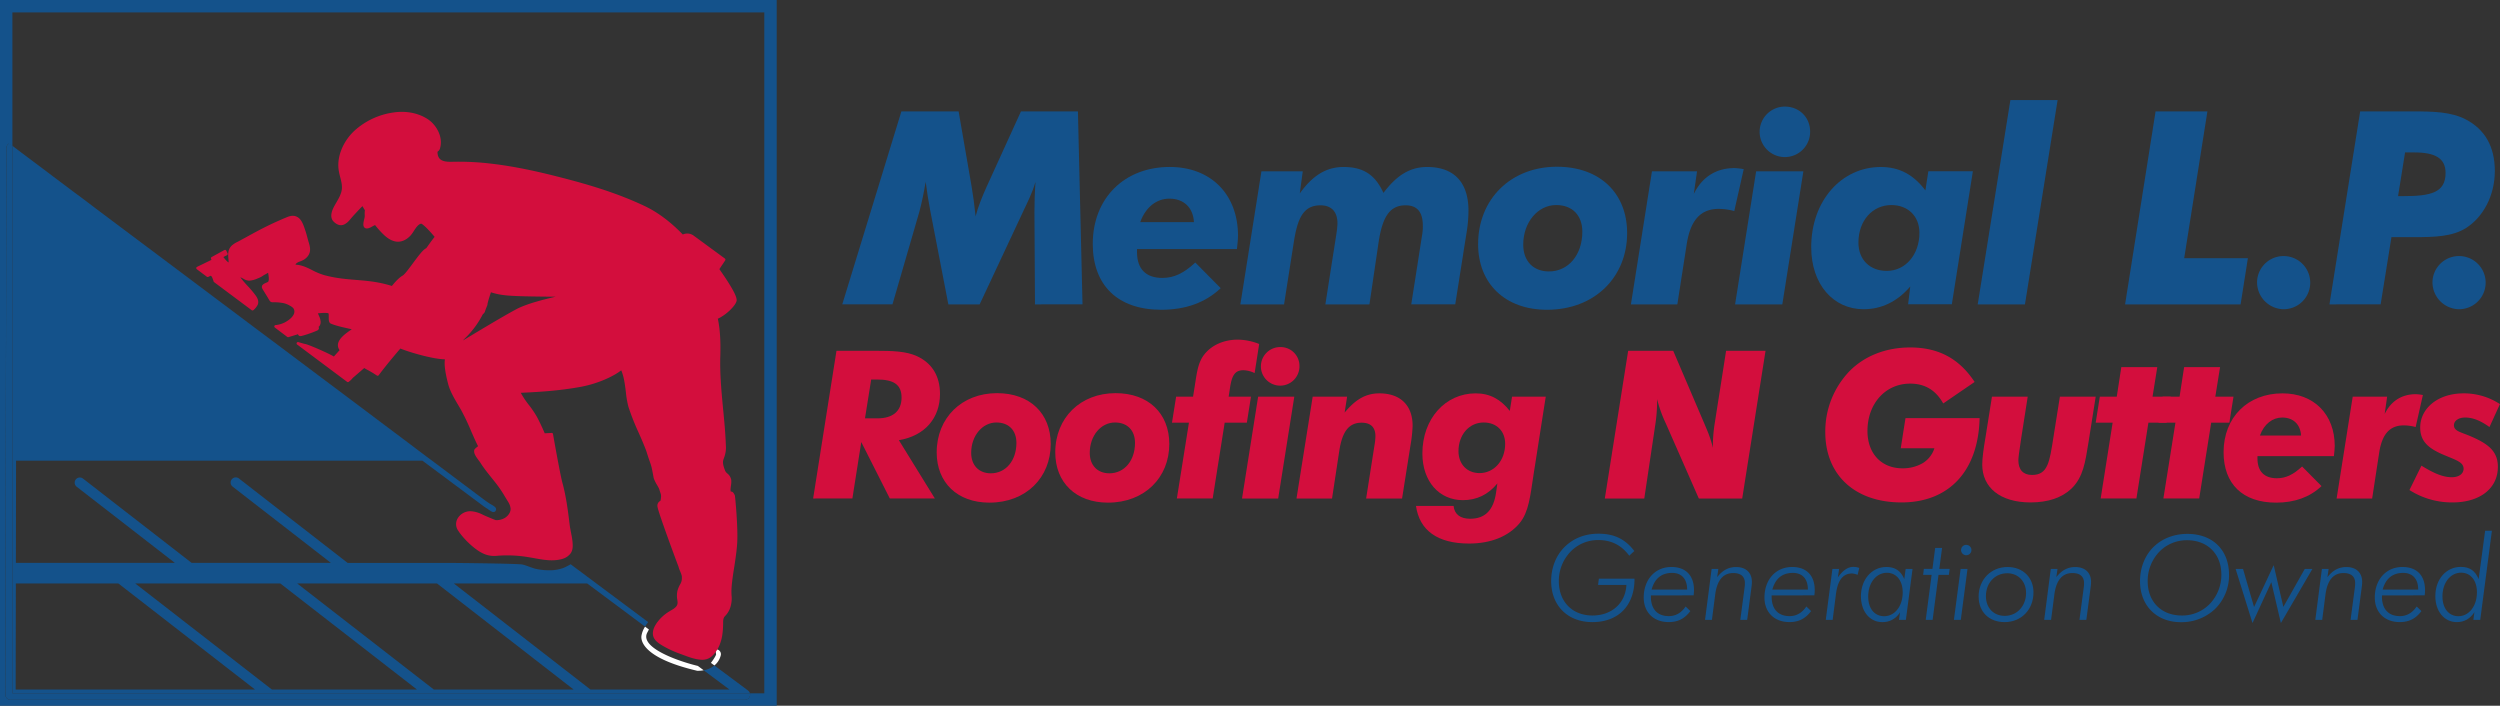 <svg id="Capa_1" data-name="Capa 1" xmlns="http://www.w3.org/2000/svg" xmlns:xlink="http://www.w3.org/1999/xlink" viewBox="0 0 1815.08 512.38"><rect x="0" y="0" width="1815.08" height="512.38" fill="#333333" stroke="none"/><defs><style>.cls-1{fill:none;}.cls-2{clip-path:url(#clip-path);}.cls-3{fill:#14528b;}.cls-4{fill:#fff;}.cls-5{fill:#d30e3d;}</style><clipPath id="clip-path" transform="translate(-50.74 -57.78)"><rect class="cls-1" width="1923.67" height="614.33"/></clipPath></defs><title>Memorial-LPRoofing-N-Gutters-Logo-HORIZONRAL</title><g class="cls-2"><path class="cls-3" d="M50.74,57.78v99.64l9,6.75V66.78H605.65V561.16H595.21a3.69,3.69,0,0,1-.06,2.13,3.74,3.74,0,0,1-3.55,2.56H58.35a3.72,3.72,0,0,1-3.74-3.74l.32-173.62.41-223.22a3.75,3.75,0,0,1,2-3.33l-6.65-5V570.16H614.65V57.78Z" transform="translate(-50.74 -57.78)"/><path class="cls-3" d="M593.84,559.12l-24.43-18.2a17.38,17.38,0,0,1-7.77,3.53l18.69,13.93H479.4l-99.19-77h96.84l42,31.32a35.15,35.15,0,0,1,2.29-3.25l-56.3-42a50.16,50.16,0,0,1-5.37,2.73,31.86,31.86,0,0,1-7.32,1.56,45.59,45.59,0,0,1-13.07-1.07c-3.55-1-5.55-2.1-9.13-3-2.76-.73-47.76-1.18-52-1.18h-75L224.3,405.24a3.74,3.74,0,1,0-4.58,5.91L291,466.46H189.88L111,405.24a3.74,3.74,0,1,0-4.59,5.91l71.3,55.31H62.26l.14-74.22h295l1.39,1,3.78,2.82,5.6,4.17,6.85,5.1,7.51,5.6,7.62,5.68,9.19,6.85,2.18,1.62c1.08.8,2.21,1.52,3.34,2.25a21.08,21.08,0,0,0,3.11,2,2.44,2.44,0,0,0,1.72.1,2.06,2.06,0,0,0,.6-3.37c-1.19-1.24-3.12-2-4.56-3-2.06-1.36-4-2.85-6-4.33l-3.24-2.44-3.55-2.66-3.85-2.89-4.14-3.1-4.41-3.31-4.67-3.51-4.92-3.69-5.17-3.87-5.39-4-5.6-4.2L349,380.66l-6-4.5-6.18-4.63-6.35-4.77-6.5-4.88-6.65-5-6.78-5.09-6.9-5.18-7-5.26L289.47,336l-7.19-5.39q-3.63-2.73-7.27-5.45l-7.32-5.5-7.38-5.53-7.42-5.57L245.45,303,238,297.43l-7.46-5.6-7.45-5.59-7.43-5.57-7.39-5.54-7.35-5.52-7.3-5.47-7.22-5.42-7.15-5.36-7.05-5.29-6.95-5.21-6.83-5.13-6.71-5-6.56-4.93L138.73,223l-6.25-4.69-6.08-4.56-5.89-4.42L114.82,205l-5.48-4.11L104.08,197l-5-3.77-4.78-3.58-4.52-3.4L85.49,183l-4-3-3.68-2.76-3.37-2.53-3.06-2.29-2.73-2.05-2.39-1.79-2-1.53-1.67-1.26-1.3-1-.91-.68-.51-.39-.12-.08V561.16H595.21a3.79,3.79,0,0,0-1.37-2M62.1,558.38l.14-77h74.43l99.2,77Zm186,0-99.19-77H254.24l99.2,77Zm117.57,0-99.19-77H368l99.19,77Z" transform="translate(-50.74 -57.78)"/><path class="cls-3" d="M59.74,163.71l-2.35-1.77a3.75,3.75,0,0,0-2,3.33l-.41,223.22-.32,173.62a3.74,3.74,0,0,0,3.74,3.75H591.6a3.75,3.75,0,0,0,3.55-2.57,3.69,3.69,0,0,0,.06-2.13H59.74Z" transform="translate(-50.74 -57.78)"/><path class="cls-4" d="M570.65,532.72c.12.69-1.8,3.79-3.76,6.32l2.52,1.88a13.84,13.84,0,0,0,4.62-7.3,3.5,3.5,0,0,0-2.49-4.28,3.42,3.42,0,0,0-1.14-.1,15.17,15.17,0,0,0,.25,3.48" transform="translate(-50.74 -57.78)"/><path class="cls-4" d="M520.57,517.3c.32-.66.78-1.54,1.31-2.48l-2.79-2.08a17.05,17.05,0,0,0-2.64,6.69c-.43,2.89.1,15.82,40.16,25.28l.31.07.31,0c.25,0,.52,0,.79,0a18.83,18.83,0,0,0,3.62-.37l-4.22-3.14c-14.62-3.54-42.07-13.24-36.85-24" transform="translate(-50.74 -57.78)"/><path class="cls-5" d="M584.22,417.43a1.43,1.43,0,0,0-.09-.27c-.92-1.87-1.59-2.53-2.67-2.46a1.22,1.22,0,0,1-.17-.19c-.32-.88-.06-2.77.15-4.29a14.44,14.44,0,0,0,.21-3.92,7.56,7.56,0,0,0-2.79-4.72,5.45,5.45,0,0,1-1.75-2.31c-2.06-5.37-1.56-6.73-.73-9a20.94,20.94,0,0,0,1.35-9.41c-.31-8.68-1.15-17.57-2-26.17-1.21-12.83-2.46-26.1-2-38.89.17-7.11.17-17.5-1.83-26.62,6.09-2.75,12.54-9.17,13.55-12.61.58-1.83-.32-6.15-12.43-23.4l4.24-6.33a1,1,0,0,0-.24-1.36l-23.17-17a1,1,0,0,0-.31-.14,7.69,7.69,0,0,0-7.07-.29c-8.65-9-18-16-27.07-20.38C497.41,197.13,474,190.6,452,185.11c-18.79-4.69-34.4-7.53-49.13-9a201,201,0,0,0-24.11-.87c-5.95.14-10-.91-10.37-6.47-.05-.8,0-.87.37-1.14a3.71,3.71,0,0,0,1.44-2.09c2.46-8.29-2.62-17-8.65-21.08-6.9-4.61-15.85-6.41-25.24-5a53.11,53.11,0,0,0-28.41,13.39c-8.08,7.67-12.44,18.29-11.37,27.72a45.55,45.55,0,0,0,1.19,5.75c.77,3,1.56,6.15,1.19,9-.45,3.41-2.24,6.52-4,9.52-.4.68-.79,1.37-1.17,2.05-1.25,2.28-4.58,8.32-.5,12.06,2.54,2.32,5.06,2.91,7.5,1.76a12.4,12.4,0,0,0,4-3.37c2.94-3.48,6.1-6.79,9.13-9.9.59,1,1.19,2,1.79,3l0,.15a13.26,13.26,0,0,0-.13,2.78,10.83,10.83,0,0,1-.08,2.29c-.06.34-.16.77-.28,1.24-.53,2.21-1.2,5,.34,6.23s3.74.1,5.66-1a18.22,18.22,0,0,1,1.88-.94,68.45,68.45,0,0,0,4.82,5.55c2.88,2.94,6.14,5.75,10.38,6.42,3.86.61,8-1.28,11.08-5a27.79,27.79,0,0,0,1.79-2.57c1.49-2.3,3.18-4.9,5.3-5.42.7,0,3.56,2.11,9.88,9.58-1.67,2.07-3.28,4.3-4.49,6-.69,1-1.41,2-1.68,2.26-2.17,1-5.25,5-9.63,10.94-2.83,3.82-6,8.16-7.55,9-2,1.14-4.5,3.5-7.67,7.41l-.13,0c-9.72-3.05-18-3.71-25.94-4.35-7.06-.57-14.36-1.16-22.77-3.39a47.34,47.34,0,0,1-9.21-3.8c-3.72-1.86-7.23-3.63-11.9-3.87a1.34,1.34,0,0,1,.39-.8,8.07,8.07,0,0,1,2.93-1.58,17,17,0,0,0,1.9-.83,9.93,9.93,0,0,0,4.44-4.17c1.61-3.15.68-6.22-.21-9.18-.19-.6-.37-1.21-.53-1.82l-.09-.33a89.23,89.23,0,0,0-3-9.69c-1.15-2.9-2.78-6-6.14-6.87-2.53-.67-4.84.3-6.88,1.16l-.55.23c-2.18.9-4.32,1.86-6.33,2.76-3.2,1.44-6.59,3.08-10.34,5s-7.75,4.12-11.19,6q-2.81,1.54-5.63,3.07l-1,.52a17.44,17.44,0,0,0-4,2.57c-3.09,2.89-2.8,6.36-2.52,9.71.06.7.12,1.41.15,2.12v.11a2.94,2.94,0,0,1,0,.42,7.55,7.55,0,0,1-2-1.77c-.68-.74-1.3-1.47-1.83-2.17.93-.49,2.33-1.2,2.54-1.3a1.07,1.07,0,0,0,.28-.19,1.11,1.11,0,0,0,.21-1.27c-.06-.11-.12-.23-.17-.34l-.26-.54c-.14-.32-.29-.64-.47-1a1,1,0,0,0-.59-.53,1,1,0,0,0-.8.08l-9.24,5.08a1,1,0,0,0-.43,1.28l.33.75-10.5,5.11a1,1,0,0,0-.56.8,1,1,0,0,0,.39.89l7.31,5.49a1,1,0,0,0,1.06.08l.51-.26c.36-.18.64-.33.79-.42a.83.83,0,0,1,.32-.13c.18,0,.69.32,1,.89a20.05,20.05,0,0,1,1.19,3.2,1,1,0,0,0,.36.53L233.48,283a1,1,0,0,0,1.28-.07,13.41,13.41,0,0,0,3-3.69c1.44-3-.74-6-1.45-7a76.56,76.56,0,0,0-5.83-6.92,77.81,77.81,0,0,1-5.18-6.06.49.49,0,0,1,.34,0,12.93,12.93,0,0,1,1.75.87,8.71,8.71,0,0,0,4.25,1.43,17.58,17.58,0,0,0,6.19-1.64l1.14-.46a15.28,15.28,0,0,0,2.73-1.51,16.14,16.14,0,0,1,2-1.15,7.12,7.12,0,0,0,.68-.39,8.26,8.26,0,0,1,1-.56c.09.36.17.92.2,1.14s0,.31.06.41a16.37,16.37,0,0,1,.26,2.71,4.88,4.88,0,0,1-.31,2c-.16.34-1.07.75-1.73,1-1.41.63-3.34,1.5-2.93,3.51a3.84,3.84,0,0,0,.55,1.24l.39.63c.94,1.53,1.89,3.06,2.82,4.6l.36.58c.4.68.81,1.35,1.2,2a2.62,2.62,0,0,0,2.77,1.56,37.27,37.27,0,0,1,7.64.65A15.88,15.88,0,0,1,261,279.6c.93.52,2.48,1.38,3,2.42,2.48,5-5.45,9.3-6.36,9.78a18.72,18.72,0,0,1-6.84,2,1,1,0,0,0-.87.73,1,1,0,0,0,.37,1.07l9,6.79a1,1,0,0,0,.9.16l3.28-1,3-.92.19-.07.42-.14a1.91,1.91,0,0,0,1,1.25l.15.05a3.54,3.54,0,0,0,2-.18l.29-.08c1.18-.3,2.32-.66,3.3-1a2.82,2.82,0,0,0,.79-.25l.18-.07.92-.31,1.68-.6c1.17-.44,2.34-.91,3.49-1.42a2.26,2.26,0,0,0,1.27-1.15,1.81,1.81,0,0,0-.13-1.54l.28-.25a3.41,3.41,0,0,0,.77-1.06,5.43,5.43,0,0,0,.45-2.52,12,12,0,0,0-1.17-4.14c-.27-.63-.54-1.24-.82-1.86,3.68-.4,6.4-.43,7.55-.08.38.11.34,1.88.32,2.74,0,1.91-.08,4.07,1.6,4.82,3.31,1.45,8.91,2.7,14.84,4l.31.07c-4.85,3.2-9.23,6.65-10,10.5A6,6,0,0,0,297.3,312l-4.17,4.64c-3.35-2.13-18.17-8.66-20.91-9.14-.58-.1-1.59-.39-2.75-.73l-2.11-.61a1,1,0,0,0-.87,1.77L302.72,335a1,1,0,0,0,1.22,0,14.9,14.9,0,0,0,2.91-2.82l8.32-7.18,1.94,1.09a83.76,83.76,0,0,1,7.21,4.3,1,1,0,0,0,.74.19,1,1,0,0,0,.66-.39c4.61-6.22,10.26-13,15.7-19.37,6,2.55,23.92,7.8,32.34,7.84-.57,4.1.16,9.44,2.46,18.35,1.4,5.07,4.52,10.35,7.28,15,.74,1.25,1.46,2.46,2.12,3.63a167.71,167.71,0,0,1,7.21,15.21c1.89,4.32,3.68,8.41,5,10.84-.22.2-.54.47-.79.67-1.13.93-1.83,1.55-2,2.3-.5,2.35,1.55,5.09,3.35,7.51a24.83,24.83,0,0,1,1.76,2.54c3.19,4.89,7,9.23,10.58,13.85a85.31,85.31,0,0,1,6.44,9.47c.87,1.51,1.85,3,2.72,4.48a10.77,10.77,0,0,1,1.54,4.34c.25,2.78-1.7,5.31-3.91,6.8a11.82,11.82,0,0,1-6.64,1.77c-.71,0-7.07-2.83-7.54-3-.69-.29-1.38-.61-2.08-.94a22.16,22.16,0,0,0-7.81-2.46,10.66,10.66,0,0,0-10.35,5,8.11,8.11,0,0,0,.25,8.94c3.35,5.37,11.44,13.44,17.65,16.42a18.63,18.63,0,0,0,10.48,1.93,92.29,92.29,0,0,1,23.41,1.08c7.13,1.13,14.08,3,21.36,1.81a20.21,20.21,0,0,0,3.33-.81,11.1,11.1,0,0,0,5.48-3.92c1.56-2.19,1.59-4.95,1.41-7.54-.32-4.46-1.6-8.82-2.14-13.26-1.23-10-2.5-20.32-5.28-30.45-1.8-6.74-6.76-35-6.81-35.31a1,1,0,0,0-1-.82l-5,.29c-.85-2-3.48-7.93-5.7-12a72.07,72.07,0,0,0-5.79-8.55,63.54,63.54,0,0,1-5.9-8.84c.92-.06,2.12-.12,3.57-.19,8.4-.42,24-1.21,40-4.17,12.41-2.29,24-7.71,29.34-12,2,4.45,2.75,10.62,3.42,16.11A67,67,0,0,0,507,353.15a171.51,171.51,0,0,0,7.41,18.75c1.94,4.38,3.94,8.91,5.66,13.63,1.19,3.8,1.94,6,2.49,7.52,1.13,3.25,1.33,3.83,2.73,11.59l0,.13a26.64,26.64,0,0,0,2.53,5.21,23,23,0,0,1,1.51,2.85c.3,1,.55,1.76.76,2.38.69,2,.79,2.32.29,5.79,0,.2-.1.28-.54.61a3.89,3.89,0,0,0-1.79,3.64c-.17,2.6,14.26,41.23,15.33,44a18.25,18.25,0,0,0,1.12,3.17c.64,1.56,1.36,3.32,1.29,4.34v.13a8.55,8.55,0,0,1-1.36,5.33,20,20,0,0,0-1.93,4.88,18.51,18.51,0,0,0-.21,4.76c.16,1.68.75,3.44.1,5.09-.9,2.29-3.85,3.53-5.78,4.77a31.42,31.42,0,0,0-6.4,5.13c-2.66,2.92-5.5,6.72-5.46,10.87,0,4.93,4.75,7.54,8.5,9.68a76.14,76.14,0,0,0,11.86,5.28c4.6,1.68,9.6,3.78,14.54,4.08a10.45,10.45,0,0,0,7.27-2c4.59-3.74,7.16-9.57,8.12-15.28a57.84,57.84,0,0,0,.7-8c.07-2.08-.27-4.66,1.31-6.3a16.76,16.76,0,0,0,3.33-4.83,20.91,20.91,0,0,0,1.49-10.29,42.42,42.42,0,0,1,0-5.31c.33-5,1.12-10.11,2-15.55.88-5.77,1.79-11.75,2.12-17.53.61-10.94-1.39-32.39-1.72-34.24M425.9,282.14c-8.62,4.49-30.1,17.42-39,22.82a23,23,0,0,1,2-2.12,65.17,65.17,0,0,0,12.3-16.75,12.7,12.7,0,0,0,1.36-1.49,1,1,0,0,0,.17-.33c.42-1.44,1-2.83,1.53-4.19l.34-.82a1,1,0,0,0,.06-.46c0-.53.61-3.16,2.52-8.81a49,49,0,0,0,10.13,2.14c6.42.8,21.73.94,32.91,1.05l4,0c-7.67,1.8-20.58,4.92-28.26,8.92" transform="translate(-50.74 -57.78)"/></g><path class="cls-3" d="M705.18,138.66h41.54l9.4,54.27c1.18,6.86,2.16,14.31,2.94,21.95,1.77-7,4.71-14.11,7.84-21.16L792,138.66h41.35l3.33,140.1H802.17l-.39-66.82c0-6.46.2-13.91.78-22.14-2.54,8.62-6.07,15.28-8.62,20.77L762,278.76H739.27l-13.13-68c-1.17-6.08-2.35-13.13-3.33-21-1.37,8.23-2.94,15.68-4.7,22.14l-19.4,66.82H662.26Z" transform="translate(-50.74 -57.78)"/><path class="cls-3" d="M876.24,240.75c0,12.34,6.47,18.81,18.42,18.81,8.62,0,15.68-3.53,23.91-11.17L937,267c-11.17,10.59-25.67,15.68-43.11,15.68-31.75,0-49.77-17.83-49.77-47.81C844.11,201.75,867,179,900,179c30,0,49.58,20,49.58,50,0,2.55-.39,5.68-.78,9.6H876.24ZM899.76,202c-9.21,0-17.25,6.07-21.17,17.05h39C917,208.41,910.14,202,899.76,202Z" transform="translate(-50.74 -57.78)"/><path class="cls-3" d="M966.58,182.16h30l-2.16,16.07c9.21-12.94,19.2-19.21,31.74-19.21,14.31,0,22.93,5.49,29,18.81,9.6-12.73,19.2-18.81,31.74-18.81,19.4,0,30,11,30,31.75A102.94,102.94,0,0,1,1115.3,228l-8,50.75h-31.94l8-51.14a32.92,32.92,0,0,0,.39-6.08c0-9.79-4.11-14.69-12.54-14.69-11.75,0-16.85,8.81-19.59,27L1045,278.76H1013l8-51.14a63.52,63.52,0,0,0,.78-7.64c0-8.43-4.31-13.13-12.34-13.13-12.35,0-16.66,9.21-19.4,27L983,278.76H951.29Z" transform="translate(-50.74 -57.78)"/><path class="cls-3" d="M1181.14,178.83c31.16,0,50.95,19.2,50.95,48.2,0,31.74-23.32,55.65-58.2,55.65-30.37,0-50-19-50-47.62C1123.93,202.14,1147.83,178.83,1181.14,178.83Zm-24.49,56.63c0,11.95,7.45,19.4,18.61,19.4,14.31,0,24.3-12.15,24.3-28.81,0-12.15-7.44-19.4-19-19.4C1167.23,206.65,1156.65,219.19,1156.65,235.46Z" transform="translate(-50.74 -57.78)"/><path class="cls-3" d="M1250.12,182.16h32.72l-2.35,16.46c5.88-12.15,16.07-18.81,29.59-18.81a43.79,43.79,0,0,1,6.66.78L1309.88,211a45.08,45.08,0,0,0-11.17-1.57c-13.32,0-20.57,8.23-23.31,25.28l-6.86,44.09h-33.71Z" transform="translate(-50.74 -57.78)"/><path class="cls-3" d="M1325.75,182.16h34.3l-15.29,96.6h-34.29Zm20.78-47c10.38,0,18.42,7.64,18.42,18.22a18.33,18.33,0,1,1-18.42-18.22Z" transform="translate(-50.74 -57.78)"/><path class="cls-3" d="M1403.74,282.29c-21.75,0-38-17.83-38-45.07,0-33.7,22-58.2,50.55-58.2,13.33,0,23.72,5.49,32.34,17l2.15-13.91h32.33l-15.28,96.6h-31.74l1.56-12.93C1428.24,276.8,1416.68,282.29,1403.74,282.29Zm16.86-27.83c13.52,0,23.71-11.75,23.71-27.63,0-12-8.23-20.18-20.38-20.18-13.92,0-23.91,11.56-23.91,27.24C1400,246.43,1408.45,254.46,1420.6,254.46Z" transform="translate(-50.74 -57.78)"/><path class="cls-3" d="M1544.63,130.42l-23.71,148.34h-34.29l23.71-148.34Z" transform="translate(-50.74 -57.78)"/><path class="cls-3" d="M1615.76,138.66h37.63l-16.85,106.59h46.24l-5.29,33.51h-83.87Z" transform="translate(-50.74 -57.78)"/><path class="cls-3" d="M1708.64,243.69a19.3,19.3,0,0,1,.2,38.6,19.57,19.57,0,0,1-19.4-19.4A19.23,19.23,0,0,1,1708.64,243.69Z" transform="translate(-50.74 -57.78)"/><path class="cls-3" d="M1764.3,138.66h38.4c15.09,0,27.63.39,38,5.68,14.11,7.25,21.36,19.79,21.36,37.62,0,18-8.62,33.7-21.17,41.54-10,6.08-22.33,6.47-38.21,6.47H1787l-7.84,48.79H1742Zm31,61.52c20,0,31-2.35,31-16.85,0-10.58-7.45-14.89-22.73-14.89h-6.67l-5.09,31.74Z" transform="translate(-50.74 -57.78)"/><path class="cls-3" d="M1836,243.69a19.3,19.3,0,1,1,.2,38.6,19.57,19.57,0,0,1-19.4-19.4A19.23,19.23,0,0,1,1836,243.69Z" transform="translate(-50.74 -57.78)"/><path class="cls-5" d="M641.1,419.71l16.95-107.24h28.5c12.45,0,22.2.3,30.15,4,10.8,5.1,16.5,14.4,16.5,27.3,0,17.55-11,30.45-29.85,33.6l26.1,42.29h-32.7l-20.7-40.94-6.45,40.94Zm46.65-58.19c11.4,0,17.55-5.4,17.55-15.15,0-9.45-5.85-13.05-17.85-13.05h-4.2l-4.5,28.2Z" transform="translate(-50.74 -57.78)"/><path class="cls-5" d="M774.6,343.22c23.84,0,39,14.7,39,36.9,0,24.29-17.85,42.59-44.54,42.59-23.25,0-38.25-14.55-38.25-36.44C730.8,361.07,749.1,343.22,774.6,343.22Zm-18.75,43.35c0,9.14,5.7,14.85,14.25,14.85,10.94,0,18.59-9.3,18.59-22.05,0-9.3-5.69-14.85-14.54-14.85C764,364.52,755.85,374.12,755.85,386.57Z" transform="translate(-50.74 -57.78)"/><path class="cls-5" d="M860.69,343.22c23.85,0,39,14.7,39,36.9,0,24.29-17.85,42.59-44.55,42.59-23.24,0-38.24-14.55-38.24-36.44C816.9,361.07,835.19,343.22,860.69,343.22Zm-18.75,43.35c0,9.14,5.7,14.85,14.25,14.85,10.95,0,18.6-9.3,18.6-22.05,0-9.3-5.7-14.85-14.55-14.85C850,364.52,841.94,374.12,841.94,386.57Z" transform="translate(-50.74 -57.78)"/><path class="cls-5" d="M913.94,364.67h-12.3l3-18.9h12.3l1.2-7.5c1.5-9.45,2.25-17.25,7.05-23.25,5.25-6.6,13.95-10.65,24.3-10.65a43.67,43.67,0,0,1,15.45,3.15l-3.3,21.15a19.56,19.56,0,0,0-8.1-2.1c-6.3,0-8.4,3.9-9.75,12.6l-1,6.6h16.2l-3,18.9H939.89l-8.7,55h-26Z" transform="translate(-50.74 -57.78)"/><path class="cls-5" d="M964.19,345.77h26.25l-11.7,73.94H952.49Zm15.9-36a13.68,13.68,0,0,1,14.1,14,14,14,0,1,1-14.1-14Z" transform="translate(-50.74 -57.78)"/><path class="cls-5" d="M1003.79,345.77h25l-1.8,11.55c7.8-9.45,15.3-13.95,25.2-13.95,15.3,0,24.15,8.7,24.15,23.55a100.88,100.88,0,0,1-1.5,13.95l-6.15,38.84h-26.1l6.15-39.14a39.1,39.1,0,0,0,.6-6.15c0-6.45-3.45-9.75-10.05-9.75-9.45,0-14.1,6.75-16.2,20.54l-5.25,34.5h-25.8Z" transform="translate(-50.74 -57.78)"/><path class="cls-5" d="M1153.94,437.71c-7.8,9.3-20.55,14.7-36.6,14.7-22.8,0-36-9.45-38.55-27.3h27.3c.6,6,4.8,9.3,12,9.3,11,0,17.1-6.3,18.9-19.35l.9-6.3c-6.6,8.1-15,12.15-25.05,12.15-17.1,0-29.4-13.5-29.4-33.89,0-25.2,16.65-43.65,38.7-43.65,10.5,0,18.3,4.5,24.75,12.75l1.65-10.35H1173l-8.85,56.54C1161.74,418.06,1160.69,429.61,1153.94,437.71Zm-29-36.45c10.5,0,18.6-9,18.6-21.29,0-9.3-6.3-15.45-15.6-15.45-10.65,0-18.3,9-18.3,20.85C1109.69,394.81,1115.84,401.26,1125,401.26Z" transform="translate(-50.74 -57.78)"/><path class="cls-5" d="M1232.84,312.47h32.7l22.65,52.95c1.65,4.05,4.35,9.6,6.15,17.55v-2.7a109.12,109.12,0,0,1,1.35-15.15l8.25-52.65h28.64l-16.94,107.24h-31.5l-24-54.59a95.06,95.06,0,0,1-6.3-17.55v3a114.5,114.5,0,0,1-1.2,14.85l-8.1,54.29h-28.65Z" transform="translate(-50.74 -57.78)"/><path class="cls-5" d="M1488,361.37c-.9,38.69-22.5,61.19-56.69,61.19s-55.35-20.25-55.35-51A63.07,63.07,0,0,1,1393.79,327c10.8-10.8,26.1-16.95,43.8-16.95,20.39,0,35.54,7.95,46.79,25.05l-22.8,15.6c-5.4-9.6-13.2-14.4-24-14.4-18,0-31,14.55-31,34.35,0,16.65,10.35,27.14,25.35,27.14a28.66,28.66,0,0,0,15-3.89,19.74,19.74,0,0,0,8.25-10.65h-24.44l3.45-21.9Z" transform="translate(-50.74 -57.78)"/><path class="cls-5" d="M1522.93,345.77l-4.8,30.6c-1.35,8.84-2,13.95-2,15.45,0,7,3.45,10.79,9.9,10.79,11.7,0,12.75-9.6,15.6-27.59l4.65-29.25h26L1567,379.22c-2.25,13.95-3.75,25-12.3,33.29-6.9,6.6-17,10.05-29.7,10.05-22.2,0-35.09-10.95-35.09-27.44,0-4.95,1-11.85,2.55-21l4.5-28.35Z" transform="translate(-50.74 -57.78)"/><path class="cls-5" d="M1584.58,364.67h-12.3l3-18.9h12.3l3.3-21.45H1617l-3.45,21.45h13.2l-3,18.9h-13.2l-8.7,55h-25.95Z" transform="translate(-50.74 -57.78)"/><path class="cls-5" d="M1630.18,364.67h-12.3l3-18.9h12.3l3.3-21.45h26.1l-3.45,21.45h13.2l-3,18.9h-13.2l-8.7,55h-26Z" transform="translate(-50.74 -57.78)"/><path class="cls-5" d="M1689.73,390.62c0,9.44,5,14.39,14.1,14.39,6.6,0,12-2.7,18.3-8.55l14.1,14.25c-8.55,8.1-19.65,12-33,12-24.3,0-38.1-13.65-38.1-36.59,0-25.35,17.55-42.75,42.75-42.75,22.95,0,37.95,15.3,37.95,38.25,0,1.95-.3,4.34-.6,7.34h-55.5Zm18-29.7c-7,0-13.2,4.65-16.2,13.05h29.85C1720.93,365.87,1715.68,360.92,1707.73,360.92Z" transform="translate(-50.74 -57.78)"/><path class="cls-5" d="M1758.88,345.77h25l-1.8,12.6c4.5-9.3,12.3-14.4,22.65-14.4a33.41,33.41,0,0,1,5.1.6l-5.25,23.25a34.54,34.54,0,0,0-8.55-1.2c-10.2,0-15.75,6.3-17.85,19.34L1773,419.71h-25.8Z" transform="translate(-50.74 -57.78)"/><path class="cls-5" d="M1858.18,367.82c-6.3-4.5-11.85-6.9-17.7-6.9-5,0-8.1,2.55-8.1,5.55,0,4.5,5.1,4.95,12.9,8.4,12.75,5.55,19,11.09,19,21.89,0,15.3-12.6,25.8-33,25.8a57.29,57.29,0,0,1-31.2-9l8.7-17.69c8.55,5.24,15.3,8.39,22.05,8.39,5.4,0,8.55-2.7,8.55-6.15,0-5.1-6.15-6.44-15.75-10.65-10.8-4.79-15.75-10-15.75-19.34,0-13.35,12.15-24.75,31.65-24.75a47.65,47.65,0,0,1,26.25,7.8Z" transform="translate(-50.74 -57.78)"/><path class="cls-3" d="M1211.56,477.91h25.89v.17c0,19.57-11.88,31.37-30.59,31.37-17.95,0-29.92-12-29.92-29.75,0-10,3.68-19.05,10.17-25.21,6.33-6.07,14.62-9.23,24.19-9.23,11.28,0,19.4,3.85,26,12.57l-3.67,3.41c-5.64-7.6-12.91-11.36-22.48-11.36A27.62,27.62,0,0,0,1191.3,458a30.75,30.75,0,0,0-8.8,21.79c0,14.79,9.74,24.87,24.44,24.87,14,0,24-9,24.62-22.22H1211Z" transform="translate(-50.74 -57.78)"/><path class="cls-3" d="M1249.34,490.05V491c0,9,4.78,14.1,13,14.1,5,0,9.06-2.31,12.22-7l3.42,3.33c-4.1,5.56-9.06,8-15.73,8-11.11,0-18.12-7.27-18.12-17.78,0-13.25,8.38-22.22,20.09-22.22,10.42,0,16.41,6.15,16.41,16.84a33.76,33.76,0,0,1-.26,3.76Zm15.38-16.33c-7.69,0-12.73,4.19-14.87,12.14h25.81C1275.66,478.08,1271.64,473.72,1264.72,473.72Z" transform="translate(-50.74 -57.78)"/><path class="cls-3" d="M1293.44,470.82h4.87l-.85,6c3.84-5,8.29-7.35,13.76-7.35,7,0,11.45,4,11.45,10.77a30.91,30.91,0,0,1-.34,4.1l-3.08,23.5h-5l3.07-23.16a23.33,23.33,0,0,0,.26-3.59c0-4.78-3-7.26-8.46-7.26-7.27,0-11.71,5.13-13.08,15.55l-2.39,18.46h-5Z" transform="translate(-50.74 -57.78)"/><path class="cls-3" d="M1337,490.05V491c0,9,4.79,14.1,13,14.1,5,0,9.06-2.31,12.22-7l3.42,3.33c-4.1,5.56-9.06,8-15.72,8-11.11,0-18.12-7.27-18.12-17.78,0-13.25,8.37-22.22,20.08-22.22,10.43,0,16.41,6.15,16.41,16.84a31.5,31.5,0,0,1-.26,3.76Zm15.38-16.33c-7.69,0-12.73,4.19-14.87,12.14h25.81C1363.35,478.08,1359.34,473.72,1352.41,473.72Z" transform="translate(-50.74 -57.78)"/><path class="cls-3" d="M1381.13,470.82H1386l-.94,6.23c3.51-5.12,7.35-7.69,11.2-7.69a11.72,11.72,0,0,1,4.36.77l-1.2,5a14.63,14.63,0,0,0-4-1c-6.67,0-10.43,5-11.71,14.87l-2.4,18.8h-5Z" transform="translate(-50.74 -57.78)"/><path class="cls-3" d="M1434.46,507.82h-5l.77-5.55a14.52,14.52,0,0,1-12.91,7.18c-8.89,0-15.47-7.53-15.47-18.81,0-12.13,7.87-21.19,18.46-21.19,6.41,0,10.52,2.82,13,8.8l1-7.43h5Zm-2.3-20c0-8.63-4.7-14.18-11.45-14.18-7.61,0-13.59,7-13.59,17.26,0,8.89,4.7,14.27,11.62,14.27C1426.17,505.17,1432.16,498.17,1432.16,487.82Z" transform="translate(-50.74 -57.78)"/><path class="cls-3" d="M1447,475.17l.51-4.35h6.24l2-15.22h5l-2,15.22h7.52l-.59,4.35h-7.52l-4.28,32.65h-5l4.27-32.65Z" transform="translate(-50.74 -57.78)"/><path class="cls-3" d="M1474.21,470.82h5l-4.87,37h-5Zm4.1-17.44a3.76,3.76,0,1,1-3.76,3.76A3.68,3.68,0,0,1,1478.31,453.38Z" transform="translate(-50.74 -57.78)"/><path class="cls-3" d="M1508.31,469.45c11.2,0,18.8,7.69,18.8,18.37,0,12.57-8.8,21.63-20.94,21.63-11.45,0-18.88-7.53-18.88-18.55C1487.29,478.59,1496.26,469.45,1508.31,469.45Zm-15.73,21.19c0,8.46,5.56,14.28,13.68,14.28,8.8,0,15.47-7.1,15.47-16.67,0-8.29-5.64-14.27-13.68-14.27C1499.17,474,1492.58,480.9,1492.58,490.64Z" transform="translate(-50.74 -57.78)"/><path class="cls-3" d="M1539.68,470.82h4.87l-.85,6c3.84-5,8.29-7.35,13.76-7.35,7,0,11.45,4,11.45,10.77a30.91,30.91,0,0,1-.34,4.1l-3.08,23.5h-5l3.07-23.16a23.33,23.33,0,0,0,.26-3.59c0-4.78-3-7.26-8.46-7.26-7.27,0-11.71,5.13-13.08,15.55l-2.39,18.46h-5Z" transform="translate(-50.74 -57.78)"/><path class="cls-3" d="M1669.08,475.09a34,34,0,0,1-10.34,25,35.36,35.36,0,0,1-24.62,9.41c-17.69,0-29.65-12.05-29.65-29.75,0-10,3.67-19.05,10.17-25.21,6.15-5.89,14.78-9.14,24.1-9.14C1657.28,445.35,1669.08,457.14,1669.08,475.09ZM1638.57,450a27.68,27.68,0,0,0-19.74,8,30.7,30.7,0,0,0-8.81,21.79c0,14.79,9.83,24.87,24.79,24.87a27.82,27.82,0,0,0,20-8.12,30.49,30.49,0,0,0,8.71-21.62C1663.52,460.22,1653.7,450,1638.57,450Z" transform="translate(-50.74 -57.78)"/><path class="cls-3" d="M1673.87,470.82h5.38l8,27.69,14.27-30.43,7,30.34,15.56-27.6h5.55l-22.9,39.31-6.93-29.66-13.67,29.66Z" transform="translate(-50.74 -57.78)"/><path class="cls-3" d="M1736.52,470.82h4.87l-.85,6c3.84-5,8.29-7.35,13.76-7.35,7,0,11.45,4,11.45,10.77a30.91,30.91,0,0,1-.34,4.1l-3.08,23.5h-5l3.07-23.16a23.33,23.33,0,0,0,.26-3.59c0-4.78-3-7.26-8.46-7.26-7.27,0-11.71,5.13-13.08,15.55l-2.39,18.46h-5Z" transform="translate(-50.74 -57.78)"/><path class="cls-3" d="M1780.11,490.05V491c0,9,4.79,14.1,13,14.1,5,0,9.06-2.31,12.22-7l3.42,3.33c-4.1,5.56-9.06,8-15.73,8-11.11,0-18.11-7.27-18.11-17.78,0-13.25,8.37-22.22,20.08-22.22,10.43,0,16.41,6.15,16.41,16.84a33.76,33.76,0,0,1-.26,3.76Zm15.38-16.33c-7.69,0-12.73,4.19-14.87,12.14h25.81C1806.43,478.08,1802.42,473.72,1795.49,473.72Z" transform="translate(-50.74 -57.78)"/><path class="cls-3" d="M1859.94,443.13l-8.47,64.69h-5l.77-5.55c-3.16,4.78-7.35,7.18-12.82,7.18-8.89,0-15.55-7.61-15.55-18.89,0-12.22,7.86-21.2,18.54-21.2,6.41,0,10.43,2.82,12.91,8.89l4.7-35.12Zm-10.86,44.61c0-8.63-4.7-14.19-11.45-14.19-7.61,0-13.59,7-13.59,17.26,0,8.89,4.79,14.36,11.62,14.36C1843.1,505.17,1849.08,498.08,1849.08,487.74Z" transform="translate(-50.74 -57.78)"/></svg>